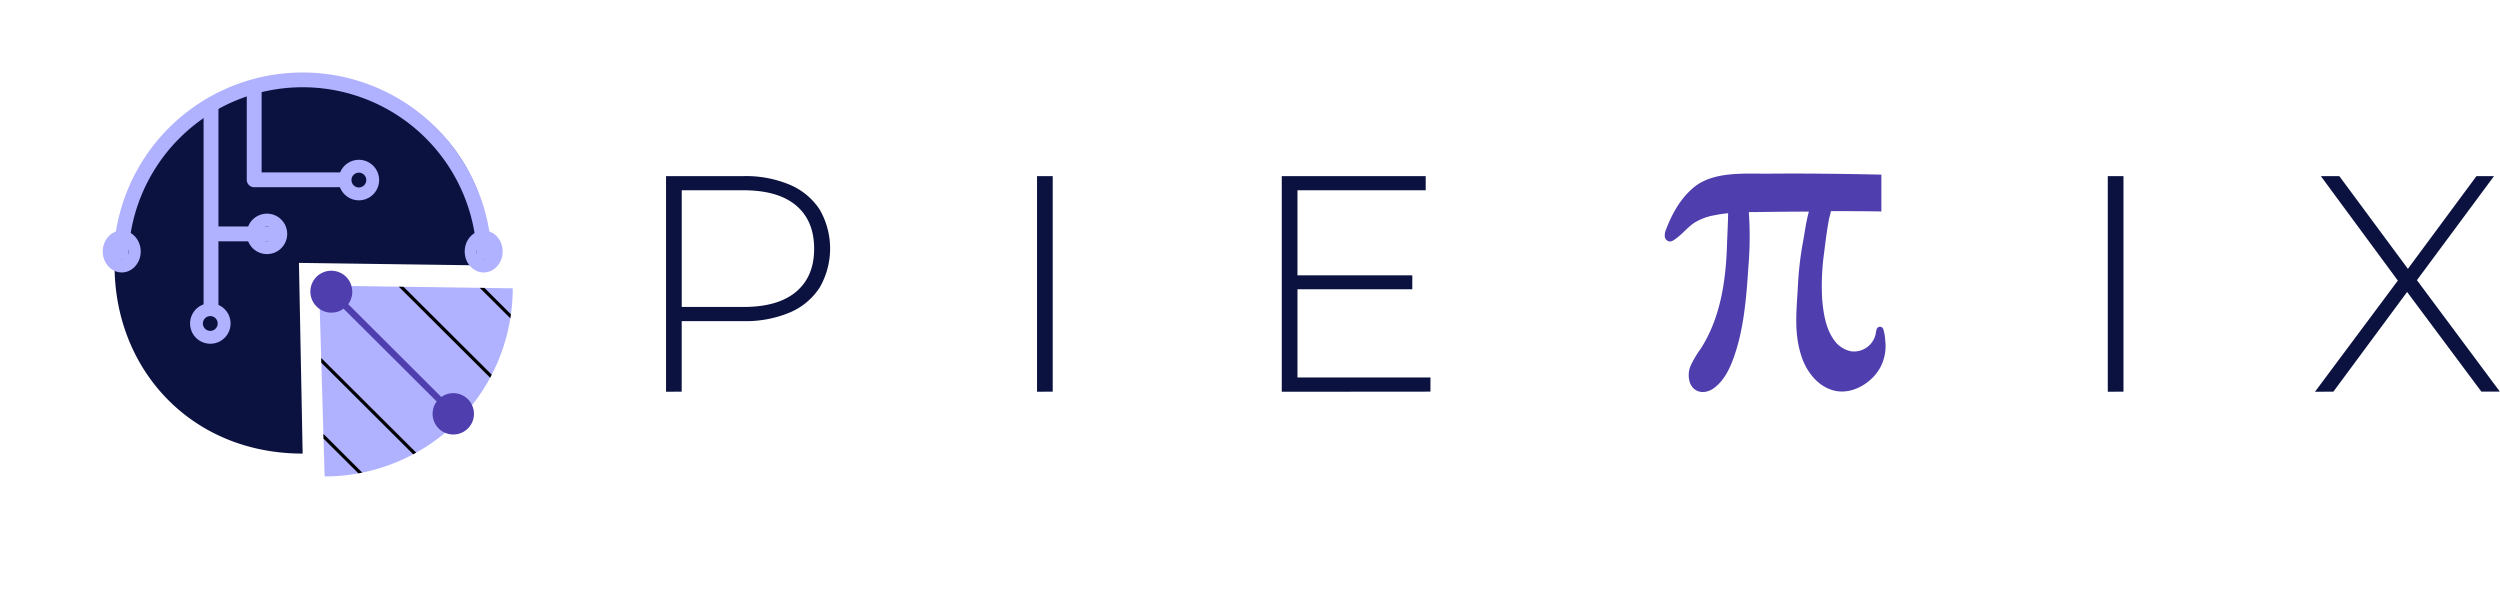 <?xml version="1.0" encoding="UTF-8"?> <svg xmlns="http://www.w3.org/2000/svg" xmlns:xlink="http://www.w3.org/1999/xlink" id="Layer_1" data-name="Layer 1" viewBox="0 0 764.18 184.77"><defs><style>.cls-1,.cls-6{fill:none;}.cls-2{fill:#0c1240;}.cls-3{fill:#4e3eae;}.cls-4{fill:#b0b1ff;}.cls-5{clip-path:url(#clip-path);}.cls-6{stroke:#000;stroke-miterlimit:10;}</style><clipPath id="clip-path" transform="translate(-146.11 -447.17)"><path class="cls-1" d="M302.84,535.3l-59.2-.83,1.7,58.33A57.5,57.5,0,0,0,302.84,535.3Z"></path></clipPath></defs><path class="cls-2" d="M349.7,566.92V501h23.62a34.79,34.79,0,0,1,14.21,2.64,20.46,20.46,0,0,1,9.13,7.57,23.9,23.9,0,0,1,0,23.86,20.3,20.3,0,0,1-9.13,7.62,34.79,34.79,0,0,1-14.21,2.64h-21l2.17-2.26v23.81Zm4.8-23.53L352.33,541h21q10.64,0,16.14-4.66t5.5-13.13q0-8.57-5.5-13.22t-16.14-4.66h-21L354.5,503Z" transform="translate(-146.11 -447.17)"></path><path class="cls-2" d="M463.1,566.92V501h4.8v65.88Z" transform="translate(-146.11 -447.17)"></path><path class="cls-2" d="M537.91,566.92V501h44v4.33H542.71v57.22h40.65v4.33Zm4.24-31.34v-4.24h35.66v4.24Z" transform="translate(-146.11 -447.17)"></path><path class="cls-2" d="M790.4,566.92V501h4.8v65.88Z" transform="translate(-146.11 -447.17)"></path><path class="cls-2" d="M853.73,566.92l26.73-35.86v3.77L855.52,501h5.65l22,29.74h-2.07l22-29.74h5.36l-24.75,33.41v-3.2l26.54,35.67h-5.65l-23.71-31.81h2l-23.53,31.81Z" transform="translate(-146.11 -447.17)"></path><path class="cls-3" d="M722.36,551.18a13.32,13.32,0,0,0-.59-3.42,1.06,1.06,0,0,0-2,0,5.46,5.46,0,0,0-.29,1.39,6.82,6.82,0,0,1-7.46,5.42,8.35,8.35,0,0,1-5.34-3.53c-2.55-3.52-3.28-8.5-3.6-12.73a73.8,73.8,0,0,1,.65-14.17c.41-3.42.86-6.83,1.49-10.21a17.92,17.92,0,0,0,.54-2.22c5.14,0,10.28,0,15.43.1V500.55q-9.36-.21-18.72-.29-8.13-.08-16.25,0c-7.11,0-16.37-.66-22.21,4.06-4.09,3.29-6.83,8.19-8.63,13a4.25,4.25,0,0,0-.38,2.21,1.7,1.7,0,0,0,1.55,1.46,2.36,2.36,0,0,0,1.21-.45c2.32-1.46,4-3.75,6.25-5.27a17.28,17.28,0,0,1,6.08-2.29c1.41-.29,2.83-.49,4.26-.64-.05,3.29-.24,6.59-.35,9.87-.36,10.93-2,22.12-8,31.51a32,32,0,0,0-3,5,7.33,7.33,0,0,0-.24,5.66c1.35,3.1,4.72,3.26,7.19,1.46,3.22-2.32,5-6.14,6.29-9.89,2.5-7.17,3.42-15.17,4-22.88.12-1.64.24-3.26.35-4.86a109.74,109.74,0,0,0,.09-16.22l2.26,0q8-.12,16.1-.14c-.86,3-1.25,6.28-1.8,9.25a99.53,99.53,0,0,0-1.54,13.11c-.4,7.78-1.42,15.15,1.35,22.67,1.68,4.54,5.29,8.87,10.27,9.8,5.26,1,11-2.56,13.51-7.14A13.84,13.84,0,0,0,722.36,551.18Z" transform="translate(-146.11 -447.17)"></path><path class="cls-2" d="M296.11,528.33c0-35.42-25.74-57.49-57.49-57.49a57.49,57.49,0,0,0-57.49,57.49c0,31.75,23.37,57.49,57.49,57.49l-1.13-58.29Z" transform="translate(-146.11 -447.17)"></path><path class="cls-4" d="M180.81,526.38a57.81,57.81,0,0,1,115.61,0l-4.54,0a53.27,53.27,0,0,0-106.53,0Z" transform="translate(-146.11 -447.17)"></path><path class="cls-4" d="M221.54,502.13V474.81a2.27,2.27,0,0,1,4.54,0v25.05h24.11a2.27,2.27,0,1,1,0,4.54H223.81A2.27,2.27,0,0,1,221.54,502.13Z" transform="translate(-146.11 -447.17)"></path><path class="cls-4" d="M208.34,541.42v-61.7a2.27,2.27,0,1,1,4.54,0v61.7a2.27,2.27,0,0,1-4.54,0Z" transform="translate(-146.11 -447.17)"></path><path class="cls-4" d="M210.94,518.66a2.27,2.27,0,0,1,2.27-2.27h16.65a2.27,2.27,0,0,1,0,4.54H213.21A2.27,2.27,0,0,1,210.94,518.66Z" transform="translate(-146.11 -447.17)"></path><path class="cls-4" d="M249.62,502.21a6.19,6.19,0,1,1,6.19,6.19A6.19,6.19,0,0,1,249.62,502.21Zm8.45,0a2.26,2.26,0,1,0-2.26,2.26A2.26,2.26,0,0,0,258.07,502.21Z" transform="translate(-146.11 -447.17)"></path><path class="cls-4" d="M221.54,518.66a6.18,6.18,0,1,1,6.18,6.18A6.18,6.18,0,0,1,221.54,518.66Zm8.44,0a2.26,2.26,0,1,0-2.26,2.26A2.27,2.27,0,0,0,230,518.66Z" transform="translate(-146.11 -447.17)"></path><path class="cls-4" d="M204.21,546.05a6.19,6.19,0,1,1,6.18,6.19A6.19,6.19,0,0,1,204.21,546.05Zm8.44,0a2.26,2.26,0,1,0-2.26,2.26A2.26,2.26,0,0,0,212.65,546.05Z" transform="translate(-146.11 -447.17)"></path><path class="cls-4" d="M177.52,524.05c0-3.54,2.6-6.41,5.8-6.41s5.8,2.87,5.8,6.41-2.6,6.4-5.8,6.4S177.52,527.58,177.52,524.05Zm7.92,0a2.13,2.13,0,1,0-2.12,2.33A2.24,2.24,0,0,0,185.44,524.05Z" transform="translate(-146.11 -447.17)"></path><path class="cls-4" d="M288.16,524.05c0-3.54,2.6-6.41,5.8-6.41s5.8,2.87,5.8,6.41-2.6,6.4-5.8,6.4S288.16,527.58,288.16,524.05Zm7.92,0a2.13,2.13,0,1,0-2.12,2.33A2.24,2.24,0,0,0,296.08,524.05Z" transform="translate(-146.11 -447.17)"></path><path class="cls-4" d="M302.84,535.3l-59.2-.83,1.7,58.33A57.5,57.5,0,0,0,302.84,535.3Z" transform="translate(-146.11 -447.17)"></path><g class="cls-5"><line class="cls-6" x1="82.03" y1="0.35" x2="184.78" y2="102.74"></line><line class="cls-6" x1="70.74" y1="11.64" x2="173.49" y2="114.03"></line><line class="cls-6" x1="58.56" y1="23.82" x2="161.32" y2="126.21"></line><line class="cls-6" x1="47.28" y1="35.1" x2="150.03" y2="137.49"></line><line class="cls-6" x1="35.1" y1="47.28" x2="137.86" y2="149.67"></line><line class="cls-6" x1="23.81" y1="58.56" x2="126.57" y2="160.95"></line><line class="cls-6" x1="11.64" y1="70.74" x2="114.39" y2="173.13"></line><line class="cls-6" x1="0.35" y1="82.03" x2="103.11" y2="184.42"></line></g><path class="cls-3" d="M253.28,533.85a6.41,6.41,0,0,1-.73,6.29L281,568.52a6.32,6.32,0,1,1-1.4,1.37l-28.48-28.37a6.2,6.2,0,0,1-1.3.75,6.43,6.43,0,0,1-7-10.46,6.27,6.27,0,0,1,2.06-1.38,6.43,6.43,0,0,1,8.42,3.42Z" transform="translate(-146.11 -447.17)"></path></svg> 